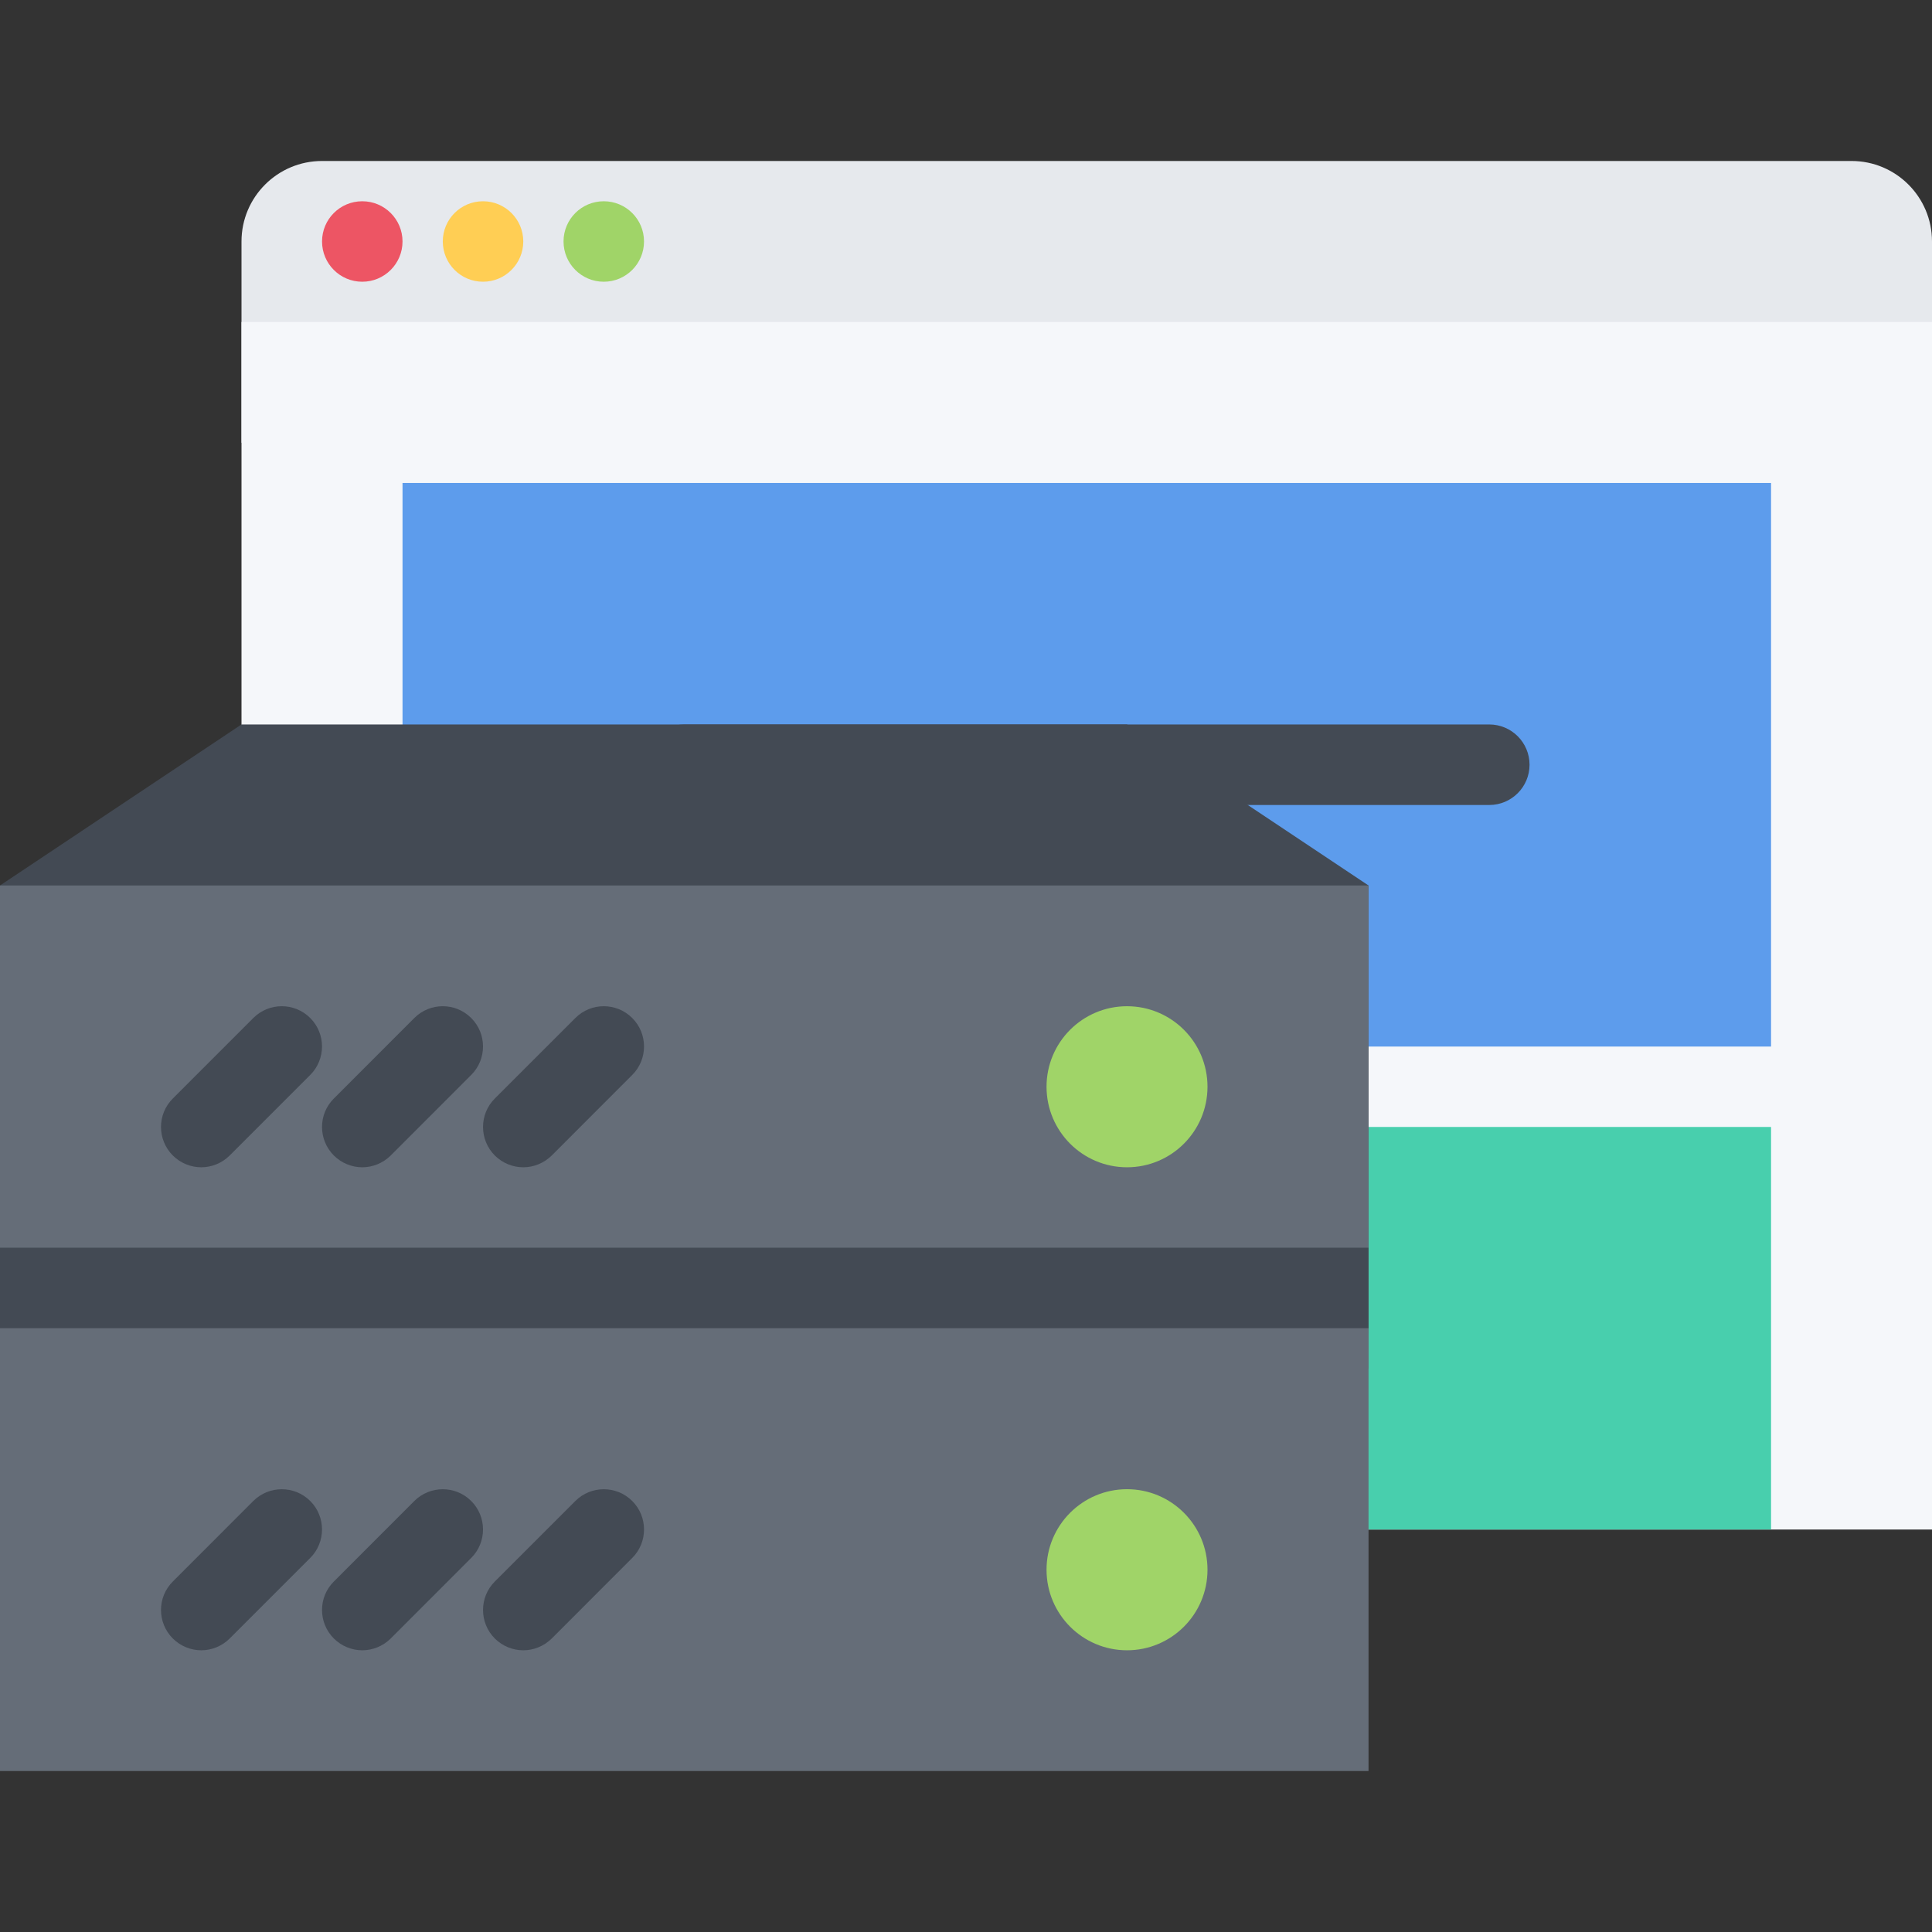<?xml version="1.0" encoding="iso-8859-1"?>
<!-- Uploaded to: SVG Repo, www.svgrepo.com, Generator: SVG Repo Mixer Tools -->
<svg version="1.1" id="Layer_1" xmlns="http://www.w3.org/2000/svg" xmlns:xlink="http://www.w3.org/1999/xlink" 
	 viewBox="0 0 511.6 511.6" xml:space="preserve">
<rect x="0" y="0" width="511.6" height="511.6" fill="#333333" stroke="none"/>
<path style="fill:#E6E9ED;" d="M511.6,117.242V63.941c0-11.772-9.539-21.312-21.311-21.312H85.278
	c-11.772,0-21.327,9.539-21.327,21.312v53.302L511.6,117.242L511.6,117.242z"/>
<polygon style="fill:#F5F7FA;" points="511.6,405.026 449.18,405.026 63.95,405.026 63.95,85.268 511.6,85.268 511.6,308.413 "/>
<path style="fill:#ED5564;" d="M106.588,63.941c0,5.886-4.777,10.663-10.663,10.663s-10.647-4.777-10.647-10.663
	c0-5.887,4.762-10.648,10.647-10.648S106.588,58.054,106.588,63.941z"/>
<path style="fill:#FFCE54;" d="M138.564,63.941c0,5.886-4.777,10.663-10.664,10.663c-5.886,0-10.647-4.777-10.647-10.663
	c0-5.887,4.762-10.648,10.647-10.648C133.786,53.292,138.564,58.054,138.564,63.941z"/>
<path style="fill:#A0D468;" d="M170.538,63.941c0,5.886-4.777,10.663-10.663,10.663s-10.648-4.777-10.648-10.663
	c0-5.887,4.763-10.648,10.648-10.648S170.538,58.054,170.538,63.941z"/>
<rect x="298.44" y="298.422" style="fill:#48CFAD;" width="170.54" height="106.6"/>
<rect x="106.59" y="127.892" style="fill:#5D9CEC;" width="362.39" height="149.24"/>
<g>
	<path style="fill:#434A54;" d="M394.363,191.839H181.202c-5.886,0-10.664,4.777-10.664,10.664c0,5.886,4.778,10.663,10.664,10.663
		h213.161c5.887,0,10.664-4.777,10.664-10.663C405.028,196.617,400.25,191.839,394.363,191.839z"/>
	<polygon style="fill:#434A54;" points="362.389,353.066 0,353.066 0,234.479 63.95,191.839 298.439,191.839 362.389,234.479 	"/>
</g>
<rect y="234.481" style="fill:#656D78;" width="362.39" height="127.89"/>
<path style="fill:#A0D468;" d="M319.75,287.773c0,11.771-9.539,21.326-21.312,21.326s-21.312-9.555-21.312-21.326
	c0-11.772,9.539-21.32,21.312-21.32S319.75,276.001,319.75,287.773z"/>
<g>
	<path style="fill:#434A54;" d="M82.154,269.576c-4.169-4.169-10.913-4.169-15.082,0L45.76,290.895
		c-4.169,4.153-4.169,10.897,0,15.082c2.076,2.061,4.809,3.122,7.541,3.122c2.717,0,5.449-1.062,7.525-3.122l21.327-21.327
		C86.308,280.497,86.308,273.722,82.154,269.576z"/>
	<path style="fill:#434A54;" d="M124.778,269.576c-4.153-4.169-10.913-4.169-15.066,0L88.4,290.896
		c-4.169,4.153-4.169,10.897,0,15.082c2.076,2.061,4.809,3.122,7.525,3.122c2.732,0,5.465-1.062,7.541-3.122l21.312-21.327
		C128.946,280.497,128.946,273.722,124.778,269.576z"/>
	<path style="fill:#434A54;" d="M167.416,269.576c-4.169-4.169-10.913-4.169-15.066,0l-21.327,21.319
		c-4.153,4.153-4.153,10.897,0,15.082c2.076,2.061,4.809,3.122,7.541,3.122s5.449-1.062,7.541-3.122l21.312-21.327
		C171.584,280.497,171.584,273.722,167.416,269.576z"/>
</g>
<rect y="341.072" style="fill:#656D78;" width="362.39" height="127.9"/>
<rect y="330.392" style="fill:#434A54;" width="362.39" height="21.327"/>
<path style="fill:#A0D468;" d="M319.75,415.673c0,11.772-9.539,21.327-21.312,21.327s-21.312-9.555-21.312-21.327
	c0-11.771,9.539-21.327,21.312-21.327S319.75,403.902,319.75,415.673z"/>
<g>
	<path style="fill:#434A54;" d="M82.154,397.469c-4.169-4.153-10.913-4.153-15.082,0L45.76,418.796
		c-4.169,4.152-4.169,10.897,0,15.082c2.076,2.061,4.809,3.122,7.541,3.122c2.717,0,5.449-1.062,7.525-3.122l21.327-21.327
		C86.308,408.398,86.308,401.621,82.154,397.469z"/>
	<path style="fill:#434A54;" d="M124.778,397.469c-4.153-4.153-10.913-4.153-15.066,0L88.4,418.796
		c-4.169,4.152-4.169,10.897,0,15.082c2.076,2.061,4.809,3.122,7.525,3.122c2.732,0,5.465-1.062,7.541-3.122l21.312-21.327
		C128.946,408.398,128.946,401.621,124.778,397.469z"/>
	<path style="fill:#434A54;" d="M167.416,397.469c-4.169-4.153-10.913-4.153-15.066,0l-21.327,21.327
		c-4.153,4.152-4.153,10.897,0,15.082c2.076,2.061,4.809,3.122,7.541,3.122s5.449-1.062,7.541-3.122l21.312-21.327
		C171.584,408.398,171.584,401.621,167.416,397.469z"/>
</g>
</svg>